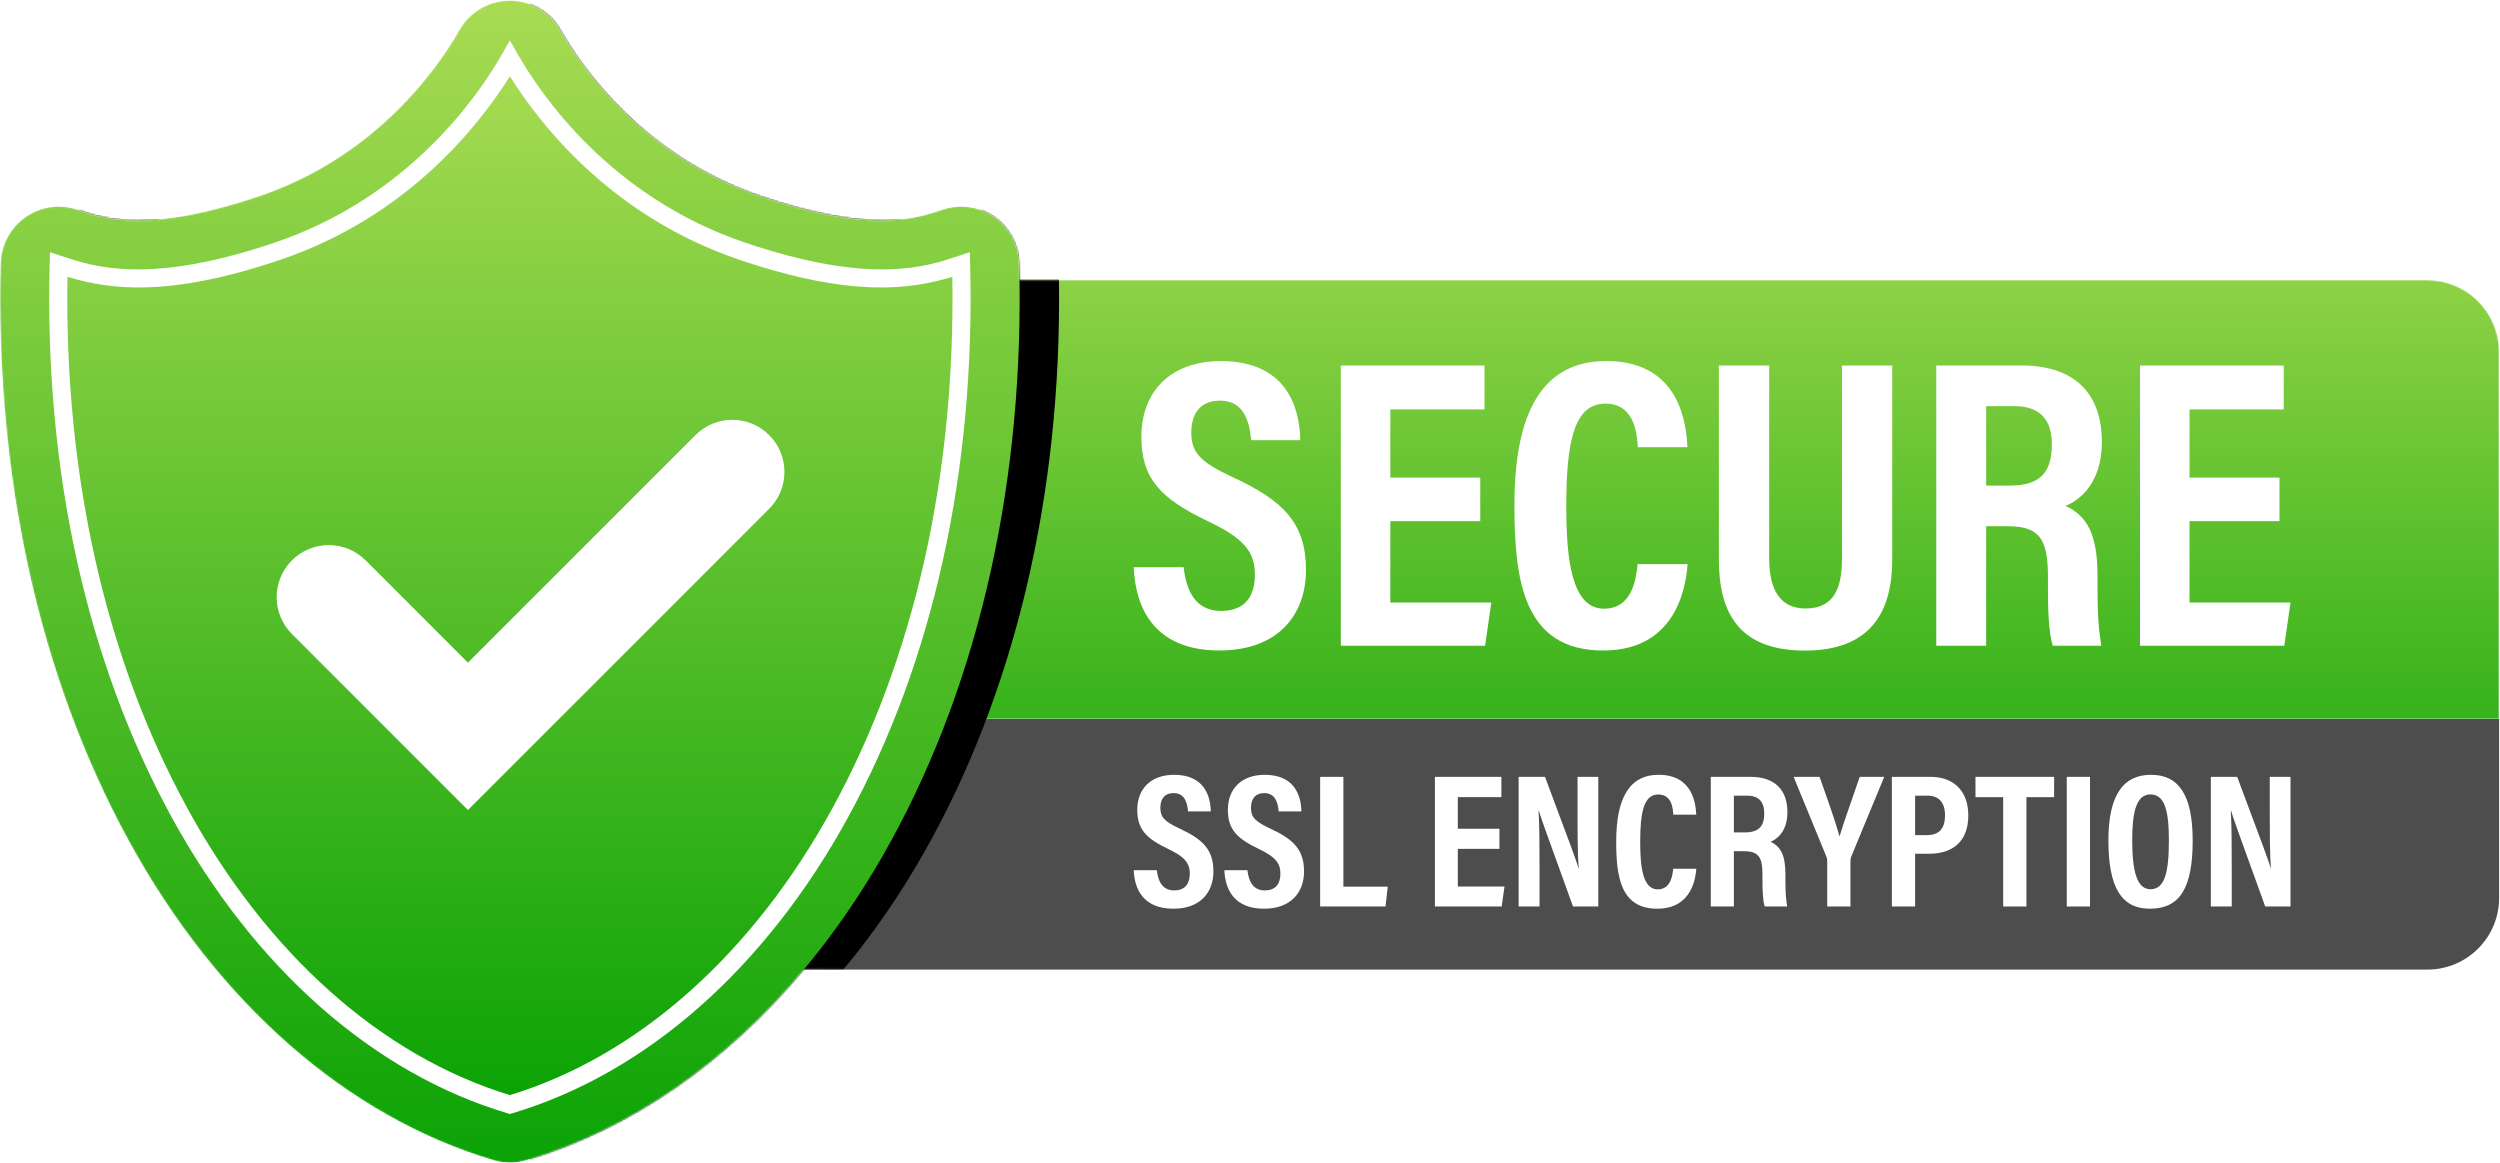 <svg width="1711" height="796" viewBox="0 0 1711 796" xmlns="http://www.w3.org/2000/svg" xmlns:xlink="http://www.w3.org/1999/xlink"><defs><path d="M0,0 L1447.405,0 C1474.505,0 1496.485,21.975 1496.485,49.083 L1496.485,300.35 L405.615,300.35 C439.875,211.48 461.135,109.8 465.725,0 L45.775,0 L45.775,300.35 L0,300.35 L0,317.64 L0,0 Z" id="a"/><path d="M64.374,0 C58.736,98.859 38.058,190.038 5.53,269.21 L0,269.21 C32.716,190.101 53.6,98.887 59.408,0 L64.374,0 Z" id="d"/><path d="M64.939,0 C59.13,98.887 38.246,190.101 5.53,269.21 L0,269.21 C32.922,190.155 53.994,98.955 59.973,0 L64.939,0 Z" id="g"/><path d="M371.445,0 C365.466,98.955 344.394,190.155 311.472,269.21 L0,269.21 L0,0 L371.445,0 Z" id="j"/><path d="M337.511,793.704 C237.371,763.856 148.706,686.145 87.85,574.903 C26.82,463.337 -3.451,326.685 0.313,179.719 C0.634,167.12 6.91,155.42 17.227,148.182 C24.002,143.429 31.995,140.968 40.071,140.968 C44.291,140.968 48.534,141.64 52.638,143.007 C62.543,146.308 74.873,150.415 94.228,150.415 C116.721,150.415 144.504,144.889 176.81,133.988 C257.896,106.628 299.992,45.206 314.327,20.069 C321.402,7.661 334.59,0 348.873,0 C363.158,0 376.344,7.662 383.42,20.07 C397.752,45.207 439.841,106.626 520.935,133.988 C553.242,144.89 581.023,150.416 603.511,150.415 C622.872,150.414 635.205,146.308 645.11,143.007 C649.215,141.64 653.454,140.968 657.676,140.968 C665.752,140.968 673.738,143.428 680.514,148.182 C690.831,155.42 697.114,167.12 697.437,179.719 L697.748,191.361 L748.91,191.361 C742.156,354.796 776.131,663.522 726.929,663.522 C707.475,663.522 648.678,663.224 550.537,662.627 C496.815,727.076 431.424,772.485 360.233,793.704 C356.527,794.806 352.7,795.362 348.873,795.362 C345.044,795.362 341.218,794.806 337.511,793.704 Z" id="m"/><path d="M348.873,795.362 C345.044,795.362 341.218,794.806 337.511,793.704 C237.371,763.856 148.706,686.145 87.85,574.903 C26.82,463.337 -3.451,326.685 0.313,179.719 C0.634,167.12 6.91,155.42 17.227,148.182 C24.002,143.429 31.995,140.968 40.071,140.968 C44.291,140.968 48.534,141.64 52.638,143.007 C62.543,146.308 74.873,150.415 94.228,150.415 C116.721,150.415 144.504,144.889 176.81,133.988 C257.896,106.628 299.992,45.206 314.327,20.069 C321.402,7.661 334.59,0 348.873,0 L348.874,0 C363.158,0 376.344,7.662 383.42,20.07 C397.752,45.207 439.841,106.626 520.935,133.988 C553.242,144.89 581.023,150.416 603.511,150.415 C622.872,150.414 635.205,146.308 645.11,143.007 C649.215,141.64 653.454,140.968 657.676,140.968 C665.752,140.968 673.738,143.428 680.514,148.182 C690.831,155.42 697.114,167.12 697.437,179.719 C701.193,326.685 670.924,463.337 609.893,574.903 C549.038,686.145 460.374,763.856 360.233,793.704 C356.527,794.806 352.7,795.362 348.873,795.362" id="p"/><path d="M617.904,140.967 C593.828,148.99 554.982,161.1 468.447,131.901 C368.036,98.019 320.431,19.873 309.1,0 C297.767,19.873 250.162,98.019 149.751,131.901 C63.214,161.1 24.372,148.99 0.295,140.967 C-7.094,429.52 125.206,661.004 309.1,715.823 C492.993,661.004 625.289,429.52 617.904,140.967" id="r"/><linearGradient x1="50%" y1="-33.683%" x2="50%" y2="152.738%" id="b"><stop stop-color="#ADDD55" offset="0%"/><stop stop-color="#009F00" offset="100%"/></linearGradient><linearGradient x1="50.875%" y1="-22.674%" x2="50.875%" y2="102.816%" id="e"><stop stop-color="#99C24B" offset="0%"/><stop stop-color="#008B00" offset="100%"/></linearGradient><linearGradient x1="50.875%" y1="-22.674%" x2="50.875%" y2="102.816%" id="h"><stop stop-color="#95BE49" offset="0%"/><stop stop-color="#080" offset="100%"/></linearGradient><linearGradient x1="50.875%" y1="-22.674%" x2="50.875%" y2="102.816%" id="k"><stop stop-color="#93BB48" offset="0%"/><stop stop-color="#008600" offset="100%"/></linearGradient><linearGradient x1="50%" y1="-2.944%" x2="50%" y2="106.51%" id="q"><stop stop-color="#ADDD55" offset="0%"/><stop stop-color="#009F00" offset="100%"/></linearGradient><linearGradient x1="50%" y1="-2.944%" x2="50%" y2="106.511%" id="s"><stop stop-color="#ADDD55" offset="0%"/><stop stop-color="#009F00" offset="100%"/></linearGradient><filter x="-3.7%" y="-6.4%" width="114.9%" height="112.8%" filterUnits="objectBoundingBox" id="o"><feOffset dx="27" in="SourceAlpha" result="shadowOffsetOuter1"/><feGaussianBlur stdDeviation="12.5" in="shadowOffsetOuter1" result="shadowBlurOuter1"/><feColorMatrix values="0 0 0 0 0 0 0 0 0 0 0 0 0 0 0 0 0 0 0.267 0" in="shadowBlurOuter1"/></filter></defs><g transform="translate(-436 -633)" fill="none" fill-rule="evenodd"><g transform="translate(649.915 824.72)"><mask id="c" fill="#fff"><use xlink:href="#a"/></mask><path d="M0,0 L1447.405,0 C1474.505,0 1496.485,21.975 1496.485,49.083 L1496.485,300.35 L410.51,300.35 C433.35,241.103 311.772,140.987 45.775,0 L45.775,300.35 L0,300.35 L0,317.64 L0,0 Z" fill="url(#b)" mask="url(#c)"/></g><path d="M2097.32,1296.59 L649.915,1296.59 L649.915,1125.07 L2146.4,1125.07 L2146.4,1247.51 C2146.4,1274.62 2124.42,1296.59 2097.32,1296.59" fill="#4D4D4D"/><g transform="translate(436.1 633.359)"><g transform="translate(623.625 240.575)"><mask id="f" fill="#fff"><use xlink:href="#d"/></mask><polygon fill="url(#e)" mask="url(#f)" points="-317.002 422.947 920.621 422.947 920.621 0 -317.002 0"/></g><path d="M539.234,663.522 L533.049,663.522 C568.843,620.032 599.46,568.216 623.625,509.785 L629.155,509.785 C605.187,568.144 574.782,619.979 539.234,663.522" fill="#444"/><g transform="translate(618.095 240.575)"><mask id="i" fill="#fff"><use xlink:href="#g"/></mask><polygon fill="url(#h)" mask="url(#i)" points="-311.472 422.947 926.152 422.947 926.152 0 -311.472 0"/></g><path d="M533.049,663.522 L526.851,663.522 C562.885,620.113 593.724,568.279 618.095,509.785 L623.625,509.785 C599.46,568.216 568.843,620.032 533.049,663.522" fill="#424242"/><g transform="translate(306.623 240.575)"><mask id="l" fill="#fff"><use xlink:href="#j"/></mask><polygon fill="url(#k)" mask="url(#l)" points="0 422.947 1237.623 422.947 1237.623 0 0 0"/></g><path d="M526.851,663.522 L306.623,663.522 L306.623,509.785 L618.095,509.785 C593.724,568.279 562.885,620.113 526.851,663.522" fill="#424242"/><mask id="n" fill="#fff"><use xlink:href="#m"/></mask><g mask="url(#n)"><use fill="#000" filter="url(#o)" xlink:href="#p"/><use fill="url(#q)" xlink:href="#p"/></g><g mask="url(#n)"><g transform="translate(39.773 39.769)"><mask id="t" fill="#fff"><use xlink:href="#r"/></mask><path d="M617.904,140.967 C593.828,148.99 554.982,161.1 468.447,131.901 C368.036,98.019 320.431,19.873 309.1,0 C297.767,19.873 250.162,98.019 149.751,131.901 C63.214,161.1 24.372,148.99 0.295,140.967 C-7.094,429.52 125.206,661.004 309.1,715.823 C492.993,661.004 625.289,429.52 617.904,140.967" fill="url(#s)" mask="url(#t)"/></g></g><path d="M46.077,189.134 C43.827,324.857 72.151,450.448 128.166,552.844 C182.806,652.73 261.128,722.366 348.873,749.139 C436.617,722.366 514.938,652.73 569.578,552.844 C625.597,450.448 653.921,324.857 651.671,189.134 C621.85,198.053 582.098,203.127 506.242,177.531 C418.831,148.037 369.757,85.263 348.873,51.824 C327.985,85.264 278.906,148.039 191.502,177.531 C115.642,203.128 75.891,198.054 46.077,189.134 Z M348.873,762.055 L347.105,761.526 C255.502,734.215 173.893,662.213 117.311,558.787 C59.12,452.411 30.271,321.63 33.883,180.577 L34.097,172.227 L42.022,174.868 C64.356,182.309 101.734,194.763 187.545,165.808 C279.558,134.761 327.26,65.18 343.498,36.704 L348.873,27.28 L354.246,36.705 C370.482,65.179 418.177,134.758 510.198,165.808 C596.009,194.763 633.386,182.308 655.722,174.868 L663.646,172.227 L663.861,180.577 C667.473,321.629 638.62,452.411 580.431,558.787 C523.851,662.213 442.243,734.215 350.64,761.526 L348.873,762.055 L348.873,762.055 Z" fill="#FFF" mask="url(#n)"/><path d="M320.147,554.027 L199.7,433.58 C185.772,419.651 185.772,397.072 199.7,383.145 C213.627,369.218 236.208,369.218 250.135,383.145 L320.147,453.155 L475.889,297.417 C489.817,283.489 512.398,283.489 526.325,297.417 C540.253,311.344 540.253,333.925 526.325,347.853 L320.147,554.027" fill="#FFF" mask="url(#n)"/></g><path d="M1246.1,1021.21 C1247.77,1037.11 1254.15,1051.12 1271.68,1051.12 C1288.58,1051.12 1294.85,1040.54 1294.85,1026.27 C1294.85,1010.51 1287.1,1001.35 1262.85,989.779 C1230.01,974.179 1217.16,960.393 1217.16,931.903 C1217.16,901.143 1236.92,880.136 1271.6,880.136 C1314.74,880.136 1325.38,909.318 1325.94,934.284 L1292.3,934.284 C1291.2,923.32 1288.37,907.192 1271,907.192 C1257.41,907.192 1251.33,916.01 1251.33,929.022 C1251.33,942.828 1257.48,949.289 1279.96,959.729 C1314.37,975.634 1329.81,991.075 1329.81,1023.17 C1329.81,1053.28 1311.16,1078.18 1270.65,1078.18 C1226.56,1078.18 1213.12,1049.95 1211.92,1021.21 L1246.1,1021.21" fill="#FFF"/><polyline fill="#FFF" points="1449.09 989.678 1387.54 989.678 1387.54 1045.36 1456.64 1045.36 1452.41 1074.92 1353.65 1074.92 1353.65 883.152 1451.99 883.152 1451.99 913.202 1387.54 913.202 1387.54 959.876 1449.09 959.876 1449.09 989.678"/><path d="M1590.99 1019.09C1590.13 1028.78 1586.46 1078.21 1533.25 1078.21 1478.73 1078.21 1472.47 1030.31 1472.47 978.78 1472.47 916.683 1490.68 880.102 1535.31 880.102 1586.16 880.102 1590.1 923.714 1590.88 939.056L1556.92 939.056C1556.39 932.537 1555.94 909.222 1534.77 909.222 1513.21 909.222 1507.96 935.605 1507.96 979.493 1507.96 1015.65 1511.57 1049.59 1533.82 1049.59 1554.28 1049.59 1555.92 1026.43 1556.77 1019.09L1590.99 1019.09M1646.83 883.152 1646.83 1015.09C1646.83 1030.8 1650.74 1049.45 1671.84 1049.45 1692.27 1049.45 1696.64 1033.73 1696.64 1015.3L1696.64 883.152 1731.04 883.152 1731.04 1015.84C1731.04 1050.27 1717.6 1078.25 1671.28 1078.25 1625.69 1078.25 1612.4 1051.93 1612.4 1015.82L1612.4 883.152 1646.83 883.152M1795.33 965.341 1811.44 965.341C1832.17 965.341 1840.28 956.422 1840.28 937.038 1840.28 920.521 1832.39 910.956 1814.82 910.956L1795.33 910.956 1795.33 965.341ZM1795.33 993.146 1795.33 1074.92 1761.19 1074.92 1761.19 883.152 1819.91 883.152C1854.76 883.152 1874.52 901.325 1874.52 935.542 1874.52 963.27 1859.67 975.242 1849.66 979.21 1864.51 986.16 1871.54 998.776 1871.54 1027.1L1871.54 1034.75C1871.54 1056.54 1872.57 1064.68 1874.13 1074.92L1840.91 1074.92C1838.11 1066.13 1837.61 1050.95 1837.61 1034.43L1837.61 1027.45C1837.61 1001.82 1831.73 993.146 1810.05 993.146L1795.33 993.146 1795.33 993.146Z" fill="#FFF"/><polyline fill="#FFF" points="1996.07 989.678 1934.52 989.678 1934.52 1045.36 2003.62 1045.36 1999.39 1074.92 1900.62 1074.92 1900.62 883.152 1998.97 883.152 1998.97 913.202 1934.52 913.202 1934.52 959.876 1996.07 959.876 1996.07 989.678"/><path d="M1227.73 1228.55C1228.5 1235.91 1231.46 1242.39 1239.57 1242.39 1247.39 1242.39 1250.29 1237.49 1250.29 1230.89 1250.29 1223.6 1246.7 1219.36 1235.48 1214.01 1220.29 1206.79 1214.34 1200.41 1214.34 1187.23 1214.34 1173 1223.49 1163.28 1239.53 1163.28 1259.49 1163.28 1264.41 1176.78 1264.67 1188.33L1249.11 1188.33C1248.6 1183.26 1247.29 1175.8 1239.25 1175.8 1232.97 1175.8 1230.15 1179.88 1230.15 1185.9 1230.15 1192.29 1233 1195.28 1243.4 1200.11 1259.32 1207.46 1266.46 1214.61 1266.46 1229.46 1266.46 1243.39 1257.83 1254.91 1239.09 1254.91 1218.69 1254.91 1212.48 1241.85 1211.92 1228.55L1227.73 1228.55M1289.75 1228.55C1290.52 1235.91 1293.48 1242.39 1301.59 1242.39 1309.41 1242.39 1312.31 1237.49 1312.31 1230.89 1312.31 1223.6 1308.72 1219.36 1297.5 1214.01 1282.31 1206.79 1276.36 1200.41 1276.36 1187.23 1276.36 1173 1285.51 1163.28 1301.55 1163.28 1321.51 1163.28 1326.43 1176.78 1326.69 1188.33L1311.13 1188.33C1310.62 1183.26 1309.31 1175.8 1301.27 1175.8 1294.99 1175.8 1292.17 1179.88 1292.17 1185.9 1292.17 1192.29 1295.02 1195.28 1305.42 1200.11 1321.34 1207.46 1328.48 1214.61 1328.48 1229.46 1328.48 1243.39 1319.85 1254.91 1301.11 1254.91 1280.71 1254.91 1274.5 1241.85 1273.94 1228.55L1289.75 1228.55" fill="#FFF"/><polyline fill="#FFF" points="1339.51 1164.68 1355.42 1164.68 1355.42 1239.84 1385.78 1239.84 1384.24 1253.4 1339.51 1253.4 1339.51 1164.68"/><polyline fill="#FFF" points="1462.21 1213.96 1433.73 1213.96 1433.73 1239.72 1465.7 1239.72 1463.75 1253.4 1418.05 1253.4 1418.05 1164.68 1463.55 1164.68 1463.55 1178.58 1433.73 1178.58 1433.73 1200.17 1462.21 1200.17 1462.21 1213.96"/><path d="M1475.35 1253.4 1475.35 1164.68 1493.4 1164.68C1511.74 1213.7 1515.26 1223.06 1516.33 1227.41L1516.46 1227.41C1515.71 1216.75 1515.67 1203.69 1515.67 1189.15L1515.67 1164.68 1529.87 1164.68 1529.87 1253.4 1512.57 1253.4C1493.62 1201.12 1490.26 1191.7 1489.11 1187.63L1488.98 1187.63C1489.63 1198.56 1489.65 1211.63 1489.65 1227.52L1489.65 1253.4 1475.35 1253.4M1596.96 1227.57C1596.57 1232.05 1594.87 1254.92 1570.25 1254.92 1545.03 1254.92 1542.13 1232.76 1542.13 1208.92 1542.13 1180.19 1550.56 1163.27 1571.2 1163.27 1594.73 1163.27 1596.55 1183.44 1596.92 1190.54L1581.2 1190.54C1580.96 1187.53 1580.75 1176.74 1570.96 1176.74 1560.98 1176.74 1558.55 1188.94 1558.55 1209.25 1558.55 1225.98 1560.22 1241.68 1570.52 1241.68 1579.98 1241.68 1580.74 1230.97 1581.14 1227.57L1596.96 1227.57M1622.67 1202.7 1630.12 1202.7C1639.71 1202.7 1643.46 1198.58 1643.46 1189.61 1643.46 1181.97 1639.81 1177.54 1631.68 1177.54L1622.67 1177.54 1622.67 1202.7ZM1622.67 1215.57 1622.67 1253.4 1606.87 1253.4 1606.87 1164.68 1634.04 1164.68C1650.16 1164.68 1659.31 1173.08 1659.31 1188.92 1659.31 1201.74 1652.43 1207.28 1647.8 1209.12 1654.67 1212.33 1657.93 1218.17 1657.93 1231.27L1657.93 1234.81C1657.93 1244.89 1658.4 1248.66 1659.12 1253.4L1643.76 1253.4C1642.46 1249.33 1642.23 1242.31 1642.23 1234.67L1642.23 1231.43C1642.23 1219.58 1639.51 1215.57 1629.48 1215.57L1622.67 1215.57 1622.67 1215.57ZM1686.54 1253.4 1686.54 1222C1686.54 1220.98 1686.39 1220.2 1685.91 1219.13L1663.56 1164.68 1681.3 1164.68C1686.27 1178.58 1692.34 1195.7 1694.98 1205.42 1698.22 1194.53 1704.33 1177.91 1708.81 1164.68L1725.57 1164.68 1702.96 1219.34C1702.7 1219.96 1702.45 1220.97 1702.45 1222.33L1702.45 1253.4 1686.54 1253.4M1746.69 1204.56 1754.45 1204.56C1763.26 1204.56 1767.17 1200.2 1767.17 1190.83 1767.17 1181.96 1762.58 1177.54 1755.3 1177.54L1746.69 1177.54 1746.69 1204.56ZM1730.78 1164.68 1757.47 1164.68C1772.13 1164.68 1783.11 1173.46 1783.11 1191.07 1783.11 1208.21 1773.16 1217.31 1756.24 1217.31L1746.69 1217.31 1746.69 1253.4 1730.78 1253.4 1730.78 1164.68 1730.78 1164.68Z" fill="#FFF"/><polyline fill="#FFF" points="1806.98 1178.58 1788.02 1178.58 1788.02 1164.68 1841.84 1164.68 1841.84 1178.58 1822.89 1178.58 1822.89 1253.4 1806.98 1253.4 1806.98 1178.58"/><polygon fill="#FFF" points="1850.5 1253.4 1866.41 1253.4 1866.41 1164.68 1850.5 1164.68"/><path d="M1895.28 1208.03C1895.28 1229.08 1898.47 1241.6 1907.78 1241.6 1917.58 1241.6 1920.38 1230 1920.38 1208.06 1920.38 1187.44 1917.4 1176.71 1907.76 1176.71 1898.27 1176.71 1895.28 1188.26 1895.28 1208.03ZM1936.67 1208.36C1936.67 1240.8 1927.85 1254.92 1907.4 1254.92 1888.3 1254.92 1878.99 1241.01 1878.99 1208.17 1878.99 1176.16 1889.82 1163.27 1908.13 1163.27 1927.46 1163.27 1936.67 1177.55 1936.67 1208.36L1936.67 1208.36ZM1949.1 1253.4 1949.1 1164.68 1967.14 1164.68C1985.49 1213.7 1989.01 1223.06 1990.08 1227.41L1990.21 1227.41C1989.45 1216.75 1989.42 1203.69 1989.42 1189.15L1989.42 1164.68 2003.62 1164.68 2003.62 1253.4 1986.31 1253.4C1967.37 1201.12 1964.01 1191.7 1962.86 1187.63L1962.73 1187.63C1963.38 1198.56 1963.4 1211.63 1963.4 1227.52L1963.4 1253.4 1949.1 1253.4" fill="#FFF"/></g></svg>